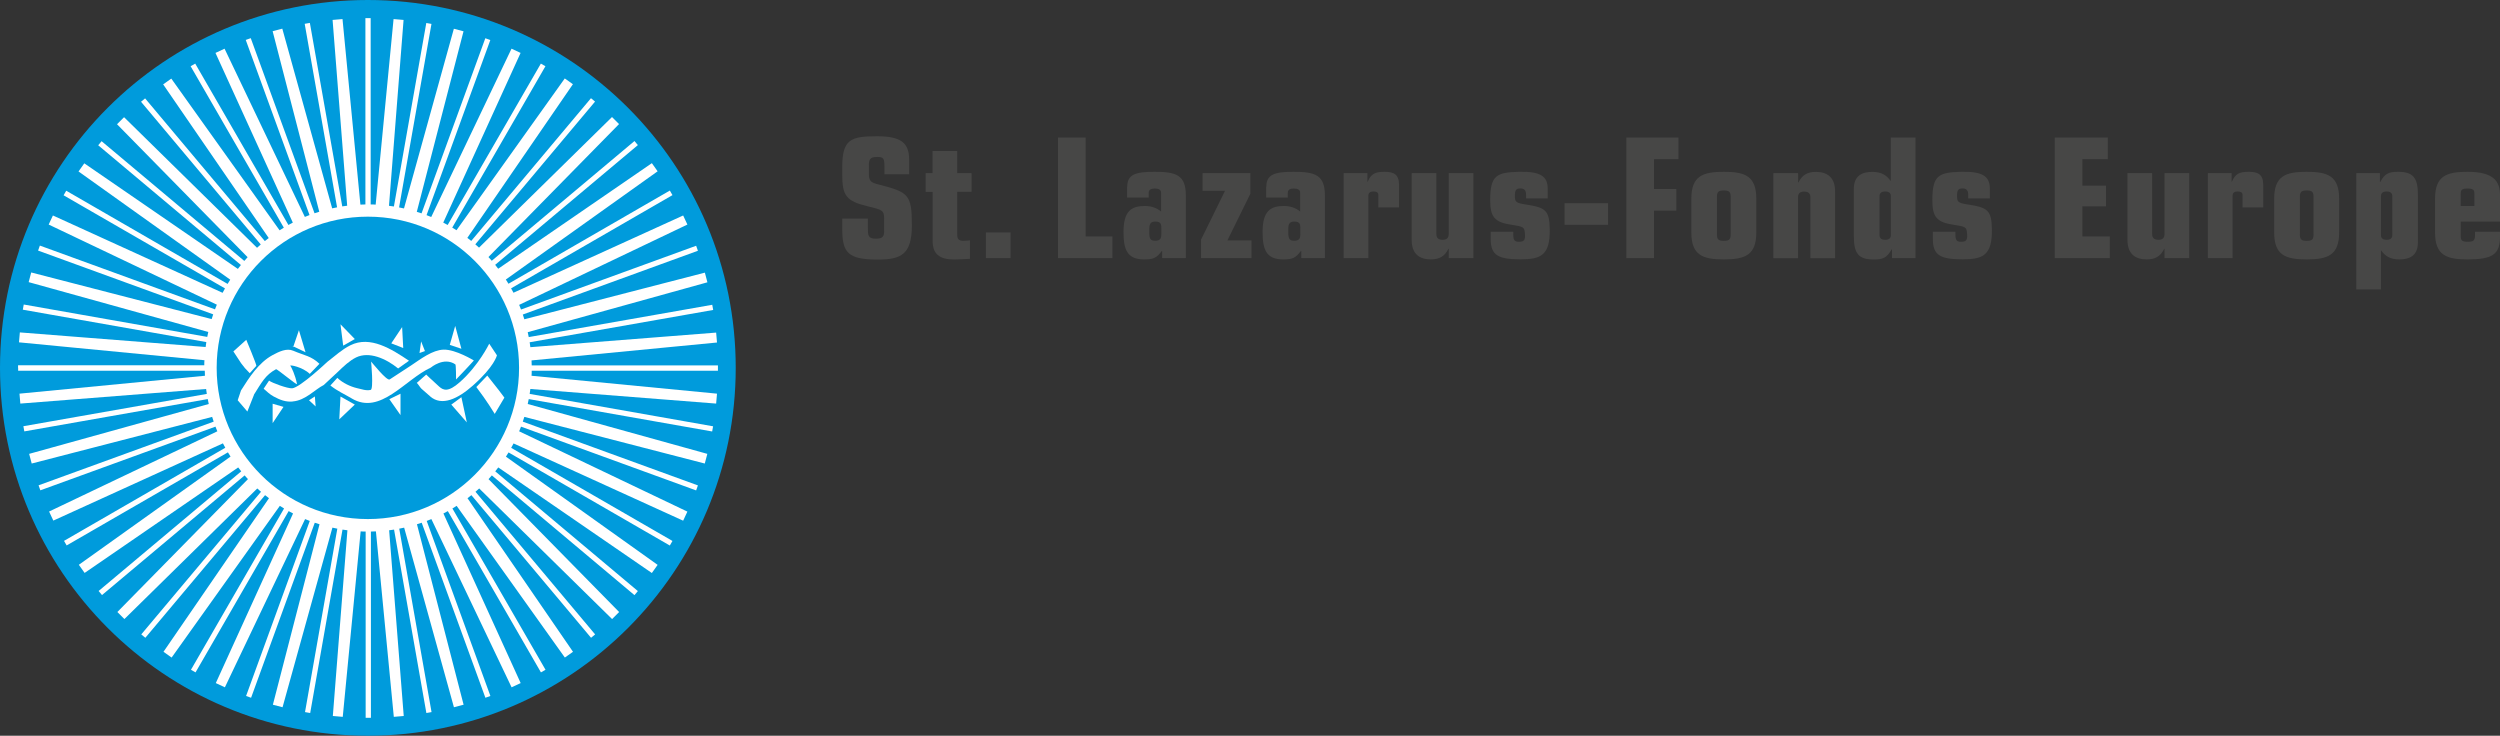 <?xml version="1.0" encoding="UTF-8"?>
<svg id="Ebene_1" data-name="Ebene 1" xmlns="http://www.w3.org/2000/svg" viewBox="0 0 294.81 86.76"><rect x="0" y="0" width="294.81" height="86.76" fill="#333333" stroke="none"/>
  <defs>
    <style>
      .cls-1 {
        fill: #009bdc;
      }

      .cls-1, .cls-2, .cls-3 {
        stroke-width: 0px;
      }

      .cls-2 {
        fill: #fff;
      }

      .cls-3 {
        fill: #474746;
      }
    </style>
  </defs>
  <path class="cls-1" d="M0,43.38C0,19.42,19.42,0,43.38,0s43.38,19.42,43.38,43.38-19.42,43.38-43.38,43.38S0,67.34,0,43.38h0Z"/>
  <path class="cls-2" d="M2.13,43.38v-.31s21.96,0,21.96,0c0-.2,0-.39.02-.59l-21.87-2.11c.03-.39.06-.78.1-1.17l21.91,1.72c.02-.19.05-.39.08-.58l-21.64-3.82c.03-.21.07-.41.11-.61l21.64,3.82c.04-.19.08-.39.12-.58l-21.18-5.88c.1-.38.2-.76.3-1.14l21.28,5.5c.06-.19.12-.37.18-.56l-20.65-7.52c.07-.2.14-.39.21-.59l20.65,7.52c.07-.18.14-.37.22-.55L5.74,26.48c.16-.36.33-.71.5-1.07l20.01,9.12c.09-.17.18-.35.28-.52L7.5,23.03c.1-.18.21-.36.31-.54l19.03,10.99c.1-.17.2-.34.31-.5l-17.89-12.76c.22-.32.45-.65.68-.96l18.11,12.45c.12-.16.24-.31.36-.46l-16.83-14.12c.13-.16.27-.32.4-.48l16.83,14.12c.13-.15.26-.3.39-.44l-15.4-15.68c.27-.28.55-.56.83-.83l15.68,15.4c.14-.13.29-.26.44-.39l-14.12-16.83c.16-.14.32-.27.48-.4l14.12,16.83c.15-.12.31-.25.46-.36l-12.45-18.12c.32-.23.64-.46.96-.68l12.77,17.89c.16-.11.33-.21.5-.31L22.48,7.81c.18-.11.36-.21.54-.31l10.99,19.03c.17-.1.35-.19.52-.28L25.41,6.24c.35-.17.71-.34,1.07-.5l9.47,19.84c.18-.08.36-.15.55-.22l-7.52-20.65c.19-.07.39-.14.59-.21l7.52,20.65c.19-.06.37-.13.56-.18l-5.5-21.29c.38-.11.76-.21,1.14-.3l5.88,21.19c.19-.04.38-.08.58-.12l-3.82-21.64c.2-.04.41-.07.61-.11l3.82,21.64c.19-.03.39-.06.58-.08l-1.72-21.91c.39-.04.78-.07,1.17-.1l2.11,21.88c.2,0,.39-.01.59-.02V2.14h.31s.31,0,.31,0v21.97c.2,0,.39,0,.59.02l2.11-21.88c.39.03.79.06,1.18.1l-1.72,21.92c.19.03.39.05.58.08l3.82-21.64c.21.03.41.07.61.11l-3.82,21.64c.19.04.39.08.58.12l5.88-21.19c.38.1.76.2,1.14.3l-5.51,21.29c.19.06.37.12.56.18l7.52-20.65c.2.07.39.14.59.21l-7.52,20.65c.18.07.37.14.55.22l9.47-19.85c.36.16.71.33,1.07.5l-9.12,20.01c.17.09.35.18.52.28l10.99-19.03c.18.1.36.21.54.31l-10.99,19.03c.17.1.34.2.5.31l12.77-17.9c.32.22.65.45.96.68l-12.45,18.12c.16.12.31.24.46.36l14.12-16.83c.16.13.32.27.48.4l-14.12,16.83c.15.13.3.26.44.39l15.68-15.4c.28.27.56.55.83.83l-15.4,15.68c.13.14.26.29.39.44l16.83-14.12c.13.16.27.32.4.48l-16.83,14.12c.12.15.25.31.36.46l18.12-12.45c.23.32.45.64.68.96l-17.9,12.76c.11.17.21.33.31.5l19.03-10.99c.11.18.21.36.31.54l-19.03,10.99c.1.17.19.35.28.52l20.01-9.11c.17.35.34.71.5,1.07l-19.84,9.47c.08.18.15.36.22.55l20.65-7.52c.07.19.14.39.21.59l-20.65,7.52c.06.19.13.37.18.56l21.29-5.5c.11.38.21.76.3,1.14l-21.19,5.88c.04.19.08.38.12.58l21.64-3.81c.04.2.07.41.11.61l-21.64,3.81c.03.19.06.39.08.58l21.91-1.72c.04.39.07.78.1,1.17l-21.87,2.11c0,.2.02.39.02.59h21.96s0,.31,0,.31v.32s-21.96,0-21.96,0c0,.2,0,.39-.02.59l21.87,2.11c-.03.39-.06.78-.1,1.17l-21.91-1.72c-.02.19-.05.39-.08.58l21.63,3.82c-.03.21-.07.41-.11.61l-21.63-3.82c-.04.19-.08.39-.12.58l21.18,5.88c-.1.38-.2.76-.3,1.14l-21.28-5.5c-.06.19-.12.37-.18.56l20.65,7.52c-.07.2-.14.39-.21.59l-20.65-7.52c-.07.18-.14.37-.22.55l19.84,9.47c-.16.36-.33.71-.5,1.07l-20-9.11c-.09.17-.18.35-.28.52l19.02,10.98c-.1.18-.21.36-.31.54l-19.02-10.98c-.1.17-.2.34-.31.5l17.89,12.76c-.22.32-.45.65-.68.96l-18.11-12.45c-.12.16-.24.31-.36.46l16.82,14.12c-.13.16-.27.32-.4.48l-16.82-14.12c-.13.15-.26.3-.39.44l15.4,15.67c-.27.28-.55.56-.83.83l-15.67-15.4c-.14.13-.29.26-.44.39l14.11,16.82c-.16.14-.32.27-.48.4l-14.11-16.82c-.15.12-.31.25-.46.36l12.44,18.11c-.32.23-.64.45-.96.68l-12.76-17.89c-.16.11-.33.21-.5.31l10.98,19.02c-.18.11-.36.21-.54.31l-10.98-19.02c-.17.1-.35.19-.52.28l9.11,20c-.35.17-.71.34-1.07.5l-9.46-19.84c-.18.08-.36.15-.55.22l7.51,20.64c-.19.07-.39.14-.59.21l-7.51-20.64c-.19.06-.37.13-.56.18l5.5,21.28c-.38.11-.76.21-1.14.3l-5.87-21.18c-.19.04-.38.08-.58.12l3.81,21.63c-.2.04-.41.07-.61.11l-3.81-21.63c-.19.03-.39.06-.58.08l1.72,21.9c-.39.04-.78.07-1.17.1l-2.11-21.87c-.2,0-.39.02-.59.02v21.96s-.31,0-.31,0h-.31s0-21.96,0-21.96c-.2,0-.39,0-.59-.02l-2.11,21.87c-.39-.03-.78-.06-1.17-.1l1.72-21.9c-.19-.03-.39-.05-.58-.08l-3.81,21.63c-.21-.03-.41-.07-.61-.11l3.81-21.63c-.19-.04-.39-.08-.58-.12l-5.88,21.18c-.38-.1-.76-.2-1.14-.3l5.5-21.28c-.19-.06-.37-.12-.56-.18l-7.51,20.64c-.2-.07-.39-.14-.59-.21l7.51-20.64c-.18-.07-.37-.14-.55-.22l-9.46,19.84c-.36-.16-.71-.33-1.07-.5l9.11-20c-.17-.09-.35-.18-.52-.28l-10.98,19.02c-.18-.1-.36-.21-.54-.31l10.98-19.02c-.17-.1-.34-.2-.5-.31l-12.76,17.89c-.32-.22-.65-.45-.96-.68l12.44-18.11c-.16-.12-.31-.24-.46-.36l-14.12,16.82c-.16-.13-.32-.27-.48-.4l14.12-16.82c-.15-.13-.3-.26-.44-.39l-15.67,15.4c-.28-.27-.56-.55-.83-.83l15.4-15.67c-.13-.14-.26-.29-.39-.44l-16.82,14.11c-.13-.16-.27-.32-.4-.48l16.82-14.11c-.12-.15-.25-.31-.36-.46l-18.11,12.44c-.23-.32-.46-.64-.68-.96l17.89-12.76c-.11-.16-.21-.33-.31-.5l-19.02,10.98c-.11-.18-.21-.36-.31-.54l19.02-10.98c-.1-.17-.19-.35-.28-.52l-20,9.11c-.17-.35-.34-.71-.5-1.07l19.84-9.46c-.08-.18-.15-.36-.22-.55l-20.65,7.51c-.07-.19-.14-.39-.21-.59l20.65-7.51c-.06-.19-.13-.37-.18-.56l-21.28,5.5c-.11-.38-.21-.76-.3-1.14l21.18-5.88c-.04-.19-.08-.38-.12-.58l-21.63,3.81c-.04-.2-.07-.41-.11-.61l21.63-3.81c-.03-.19-.06-.39-.08-.58l-21.91,1.72c-.04-.39-.07-.78-.1-1.17l21.87-2.11c0-.2-.02-.39-.02-.59H2.14s0-.32,0-.32h0Z"/>
  <path class="cls-1" d="M25.55,43.38c0-9.85,7.98-17.83,17.83-17.83s17.83,7.98,17.83,17.83-7.98,17.83-17.83,17.83-17.83-7.98-17.83-17.83h0Z"/>
  <path class="cls-2" d="M56.17,45.64l1.29-1.35c.98,1.22,2,2.54,2.02,2.6l-1.14,1.92s-.93-1.55-2.17-3.17h0Z"/>
  <polygon class="cls-2" points="53.68 38.43 54.41 41.13 53.04 40.67 53.68 38.43 53.68 38.43"/>
  <polygon class="cls-2" points="49.66 40.26 50.11 41.4 49.47 41.63 49.66 40.26 49.66 40.26"/>
  <polygon class="cls-2" points="47.42 38.57 47.55 41.04 46.14 40.49 47.42 38.57 47.42 38.57"/>
  <polygon class="cls-2" points="41.84 39.98 40.47 40.76 40.15 38.24 41.84 39.98 41.84 39.98"/>
  <polygon class="cls-2" points="34.6 40.85 35.25 38.94 36.03 41.54 34.6 40.85 34.57 40.95 34.52 40.81 34.6 40.85 34.6 40.85"/>
  <path class="cls-2" d="M29.04,40.07s1.23,2.93,1.19,3.07l-.78.87c-.96-1.05-.23-.18-1.02-1.18l-.91-1.39,1.52-1.37h0Z"/>
  <path class="cls-2" d="M29.95,46.56l-.78,1.97-1.14-1.33.39-1.16c.97-1.53,2.07-3.27,3.73-4.17.75-.4,1.65-.85,2.43-.51,1.35.58,2.12.61,3.09,1.54l-1.14,1.19c-.85-.82-2.4-1.1-2.29-.96.11.15.59,1.1.78,2.15.04.22-2.35-1.8-2.47-1.74-1.27.68-1.71,1.59-2.61,3.01h0Z"/>
  <polygon class="cls-2" points="32.15 49.9 32.15 47.61 33.43 47.98 32.15 49.9 32.15 49.9"/>
  <polygon class="cls-2" points="36.44 47.2 37.13 46.75 37.22 47.93 36.44 47.2 36.44 47.2"/>
  <path class="cls-2" d="M34.52,47.35c-.85.07-1.49-.19-2.24-.59-.48-.26-.78-.57-1.19-.92l.64-.96c.32.27,2.2.95,2.72.91.92-.07,4.15-3.12,4.15-3.12.95-.72,1.7-1.45,2.73-1.96,2.33-1.15,4.83.44,6.9,1.83l-1.28.91c-1.46-1.19-3.44-2.04-4.96-1.3-.79.39-1.47,1.05-2.2,1.75l-1.61,1.5c-1.06.53-2.14,1.82-3.67,1.94h0Z"/>
  <polygon class="cls-2" points="40.01 49.45 40.15 46.76 41.84 47.71 40.01 49.45 40.01 49.45"/>
  <path class="cls-2" d="M41.47,46.98c-.9-.53-1.69-.87-2.51-1.52l.82-.9c.64.61,1.55,1.03,2.31,1.21.59.13,1.07.33,1.62.21.37-.08.05-3.34.05-3.34.1.09,1.87,2.34,2.2,2.1.78-.5,1.78-1.16,2.57-1.68,1.09-.73,2.47-1.79,3.78-1.83,1.42-.04,3.57,1.28,3.57,1.28-.69.78-2.1,2.24-2.1,2.24,0,0,0-1.73-.08-1.78-1.36-.93-2.9.38-2.9.38-3.05,1.4-5.94,5.65-9.32,3.64h0Z"/>
  <polygon class="cls-2" points="47.23 48.95 45.91 47.07 47.23 46.43 47.23 48.95 47.23 48.95"/>
  <polygon class="cls-2" points="53.22 47.71 54.41 46.84 55.05 49.81 53.22 47.71 53.22 47.71"/>
  <path class="cls-2" d="M50.75,46.76l-1.05-.92c-.18-.17-.35-.5-.55-.69l1.11-.98c.15.14.29.27.43.41l1.11,1.02c.47.41,1.04.7,2.44-.55,2.21-1.96,3.44-4.5,3.45-4.52l.91,1.37s-.28,1.31-2.84,3.57c-1.76,1.56-3.66,2.47-5.03,1.28h0Z"/>
  <path class="cls-3" d="M102.34,26.78c0,.98,0,1.37.96,1.37.73,0,.96-.24.96-.84v-1.53c0-.98-.22-1.04-1.92-1.45-2.53-.61-3.02-1.22-3.02-3.75v-.86c0-3.32,1.02-3.65,4.12-3.65,2.83,0,3.77.79,3.77,2.77v1.71h-2.91v-.69c0-1.26-.1-1.35-.92-1.35s-.92.35-.92,1.02v.94c0,.9.24,1.06,1.2,1.3,3.48.9,3.87,1.16,3.87,4.81,0,3.42-1.26,4.03-4.03,4.03-3.53,0-4.18-.82-4.18-3.65v-1.18h3.02v1.02h0Z"/>
  <path class="cls-3" d="M109.15,20.42h.82v-2.61h2.91v2.61h1.69v2.2h-1.69v5.01c0,.51.12.77.75.77.26,0,.51-.04.75-.06v2.18c-.55.02-1.24.08-1.85.08-1.77,0-2.55-.67-2.55-2.2v-5.77h-.82v-2.2h0Z"/>
  <polygon class="cls-3" points="116.26 27.41 119.17 27.41 119.17 30.44 116.26 30.44 116.26 27.41 116.26 27.41"/>
  <polygon class="cls-3" points="124.76 16.22 128.02 16.22 128.02 27.88 131.18 27.88 131.18 30.44 124.76 30.44 124.76 16.22 124.76 16.22"/>
  <path class="cls-3" d="M132.93,22.03c0-1.47.98-1.77,3.2-1.77,2.59,0,3.71.37,3.71,2.83v7.34h-2.79v-.84h-.04c-.63.84-1,1-2.1,1-2,0-2.42-1.18-2.42-3.24,0-2.45.92-3.06,2.51-3.06.71,0,1.38.2,1.92.65v-2.22c0-.33-.26-.49-.75-.49-.43,0-.71.14-.71.51v.55h-2.55v-1.26h0ZM135.53,27.55c.02.65.18.84.71.84.61,0,.71-.33.71-.73v-.8c0-.51-.14-.73-.71-.73-.47,0-.71.18-.71.84v.57h0Z"/>
  <polygon class="cls-3" points="141.63 28.26 144.46 22.5 141.81 22.5 141.81 20.42 147.45 20.42 147.45 22.84 144.74 28.35 147.58 28.35 147.58 30.44 141.63 30.44 141.63 28.26 141.63 28.26"/>
  <path class="cls-3" d="M149.33,22.03c0-1.47.98-1.77,3.2-1.77,2.59,0,3.71.37,3.71,2.83v7.34h-2.79v-.84h-.04c-.63.84-1,1-2.1,1-2,0-2.42-1.18-2.42-3.24,0-2.45.92-3.06,2.51-3.06.71,0,1.37.2,1.92.65v-2.22c0-.33-.26-.49-.75-.49-.43,0-.71.14-.71.51v.55h-2.55v-1.26h0ZM151.92,27.55c.02.65.18.84.71.84.61,0,.71-.33.71-.73v-.8c0-.51-.14-.73-.71-.73-.47,0-.71.18-.71.84v.57h0Z"/>
  <path class="cls-3" d="M158.46,20.42h2.79v1h.04c.39-.92.86-1.16,1.98-1.16,1.04,0,1.69.26,1.71,1.49v2.71h-2.44v-1.49c0-.31-.27-.39-.59-.39-.33,0-.59.12-.59.53v7.33h-2.91v-10.02h0Z"/>
  <path class="cls-3" d="M166.47,20.42h2.91v7.17c0,.43.2.69.75.69.51,0,.71-.26.71-.69v-7.17h2.91v10.02h-2.91v-1.1h-.04c-.2.43-.47.75-.83.96-.33.2-.75.29-1.22.29-1.28,0-2.28-.57-2.28-2.3v-7.88h0Z"/>
  <path class="cls-3" d="M175.78,27.33h2.67v.28c0,.75.16.9.69.9s.75-.16.69-.9c-.06-.84-.14-.88-1.57-1.1-2.04-.29-2.53-.96-2.53-2.91,0-2.93.75-3.28,3.42-3.34,2.53-.06,3.36.55,3.36,1.98v1.16h-2.55v-.47c0-.45-.2-.71-.65-.71-.55,0-.67.22-.67.9s.12.83,1.32,1c2.3.35,2.75.69,2.79,2.89.06,3.12-1.08,3.57-3.44,3.57-2.59,0-3.52-.45-3.52-2.38v-.88h0Z"/>
  <polygon class="cls-3" points="184.5 23.96 189.63 23.96 189.63 26.51 184.5 26.51 184.5 23.96 184.5 23.96"/>
  <polygon class="cls-3" points="191.79 16.22 197.93 16.22 197.93 18.77 195.05 18.77 195.05 22.29 197.68 22.29 197.68 24.84 195.05 24.84 195.05 30.44 191.79 30.44 191.79 16.22 191.79 16.22"/>
  <path class="cls-3" d="M199.45,23.44c0-2.69,1.34-3.18,3.83-3.18s3.83.49,3.83,3.18v3.97c0,2.69-1.34,3.18-3.83,3.18s-3.83-.49-3.83-3.18v-3.97h0ZM202.47,27.67c0,.61.24.73.81.73s.81-.12.81-.73v-4.48c0-.61-.24-.73-.81-.73s-.81.12-.81.73v4.48h0Z"/>
  <path class="cls-3" d="M209.13,20.42h2.91v1.1h.04c.22-.45.49-.77.82-.96.33-.2.75-.29,1.22-.29,1.28,0,2.28.57,2.28,2.3v7.88h-2.91v-7.17c0-.43-.2-.69-.75-.69-.51,0-.71.26-.71.69v7.17h-2.91v-10.02h0Z"/>
  <path class="cls-3" d="M218.61,22.29c0-1.55.94-2.02,2.18-2.02,1.04,0,1.67.37,2.14,1.04h.04v-5.09h2.91v14.22h-2.77v-1.04h-.04c-.57,1.04-1.08,1.2-2.12,1.2-1.77,0-2.34-.69-2.34-2.73v-5.58h0ZM221.64,27.73c0,.37.24.55.67.55s.67-.18.67-.55v-4.6c0-.37-.24-.55-.67-.55s-.67.18-.67.55v4.6h0Z"/>
  <path class="cls-3" d="M227.92,27.33h2.67v.28c0,.75.16.9.69.9s.75-.16.69-.9c-.06-.84-.14-.88-1.57-1.1-2.04-.29-2.53-.96-2.53-2.91,0-2.93.75-3.28,3.42-3.34,2.53-.06,3.36.55,3.36,1.98v1.16h-2.55v-.47c0-.45-.2-.71-.65-.71-.55,0-.67.22-.67.9s.12.83,1.32,1c2.3.35,2.75.69,2.79,2.89.06,3.12-1.08,3.57-3.44,3.57-2.59,0-3.52-.45-3.52-2.38v-.88h0Z"/>
  <polygon class="cls-3" points="242.3 16.22 248.56 16.22 248.56 18.77 245.56 18.77 245.56 21.89 248.35 21.89 248.35 24.33 245.56 24.33 245.56 27.88 248.8 27.88 248.8 30.44 242.3 30.44 242.3 16.22 242.3 16.22"/>
  <path class="cls-3" d="M250.88,20.42h2.91v7.17c0,.43.2.69.75.69.51,0,.71-.26.71-.69v-7.17h2.91v10.02h-2.91v-1.1h-.04c-.2.43-.47.75-.83.96-.33.2-.75.29-1.22.29-1.28,0-2.28-.57-2.28-2.3v-7.88h0Z"/>
  <path class="cls-3" d="M260.37,20.42h2.79v1h.04c.39-.92.86-1.16,1.98-1.16,1.04,0,1.69.26,1.71,1.49v2.71h-2.44v-1.49c0-.31-.27-.39-.59-.39-.33,0-.59.12-.59.53v7.33h-2.91v-10.02h0Z"/>
  <path class="cls-3" d="M268.18,23.44c0-2.69,1.34-3.18,3.83-3.18s3.83.49,3.83,3.18v3.97c0,2.69-1.34,3.18-3.83,3.18s-3.83-.49-3.83-3.18v-3.97h0ZM271.21,27.67c0,.61.24.73.81.73s.8-.12.8-.73v-4.48c0-.61-.24-.73-.8-.73s-.81.12-.81.73v4.48h0Z"/>
  <path class="cls-3" d="M277.86,20.42h2.79v1.04h.04c.55-1.04,1.06-1.2,2.1-1.2,1.77,0,2.34.69,2.34,2.73v5.58c0,1.55-.94,2.02-2.18,2.02-1.04,0-1.67-.37-2.14-1.04h-.04v4.58h-2.91v-13.71h0ZM280.77,27.73c0,.37.24.55.67.55s.67-.18.67-.55v-4.6c0-.37-.24-.55-.67-.55s-.67.18-.67.55v4.6h0Z"/>
  <path class="cls-3" d="M287.15,23.44c0-2.69,1.34-3.18,3.83-3.18,3.18,0,3.83,1.2,3.83,2.77v3.1h-4.63v1.69c0,.53.12.69.86.69.57,0,.82-.12.82-.71v-.47h2.95v.57c0,2.1-.88,2.69-3.83,2.69-2.49,0-3.83-.49-3.83-3.18v-3.97h0ZM290.18,24.29h1.61v-1.47c0-.41-.14-.59-.81-.59s-.8.18-.8.59v1.47h0Z"/>
</svg>